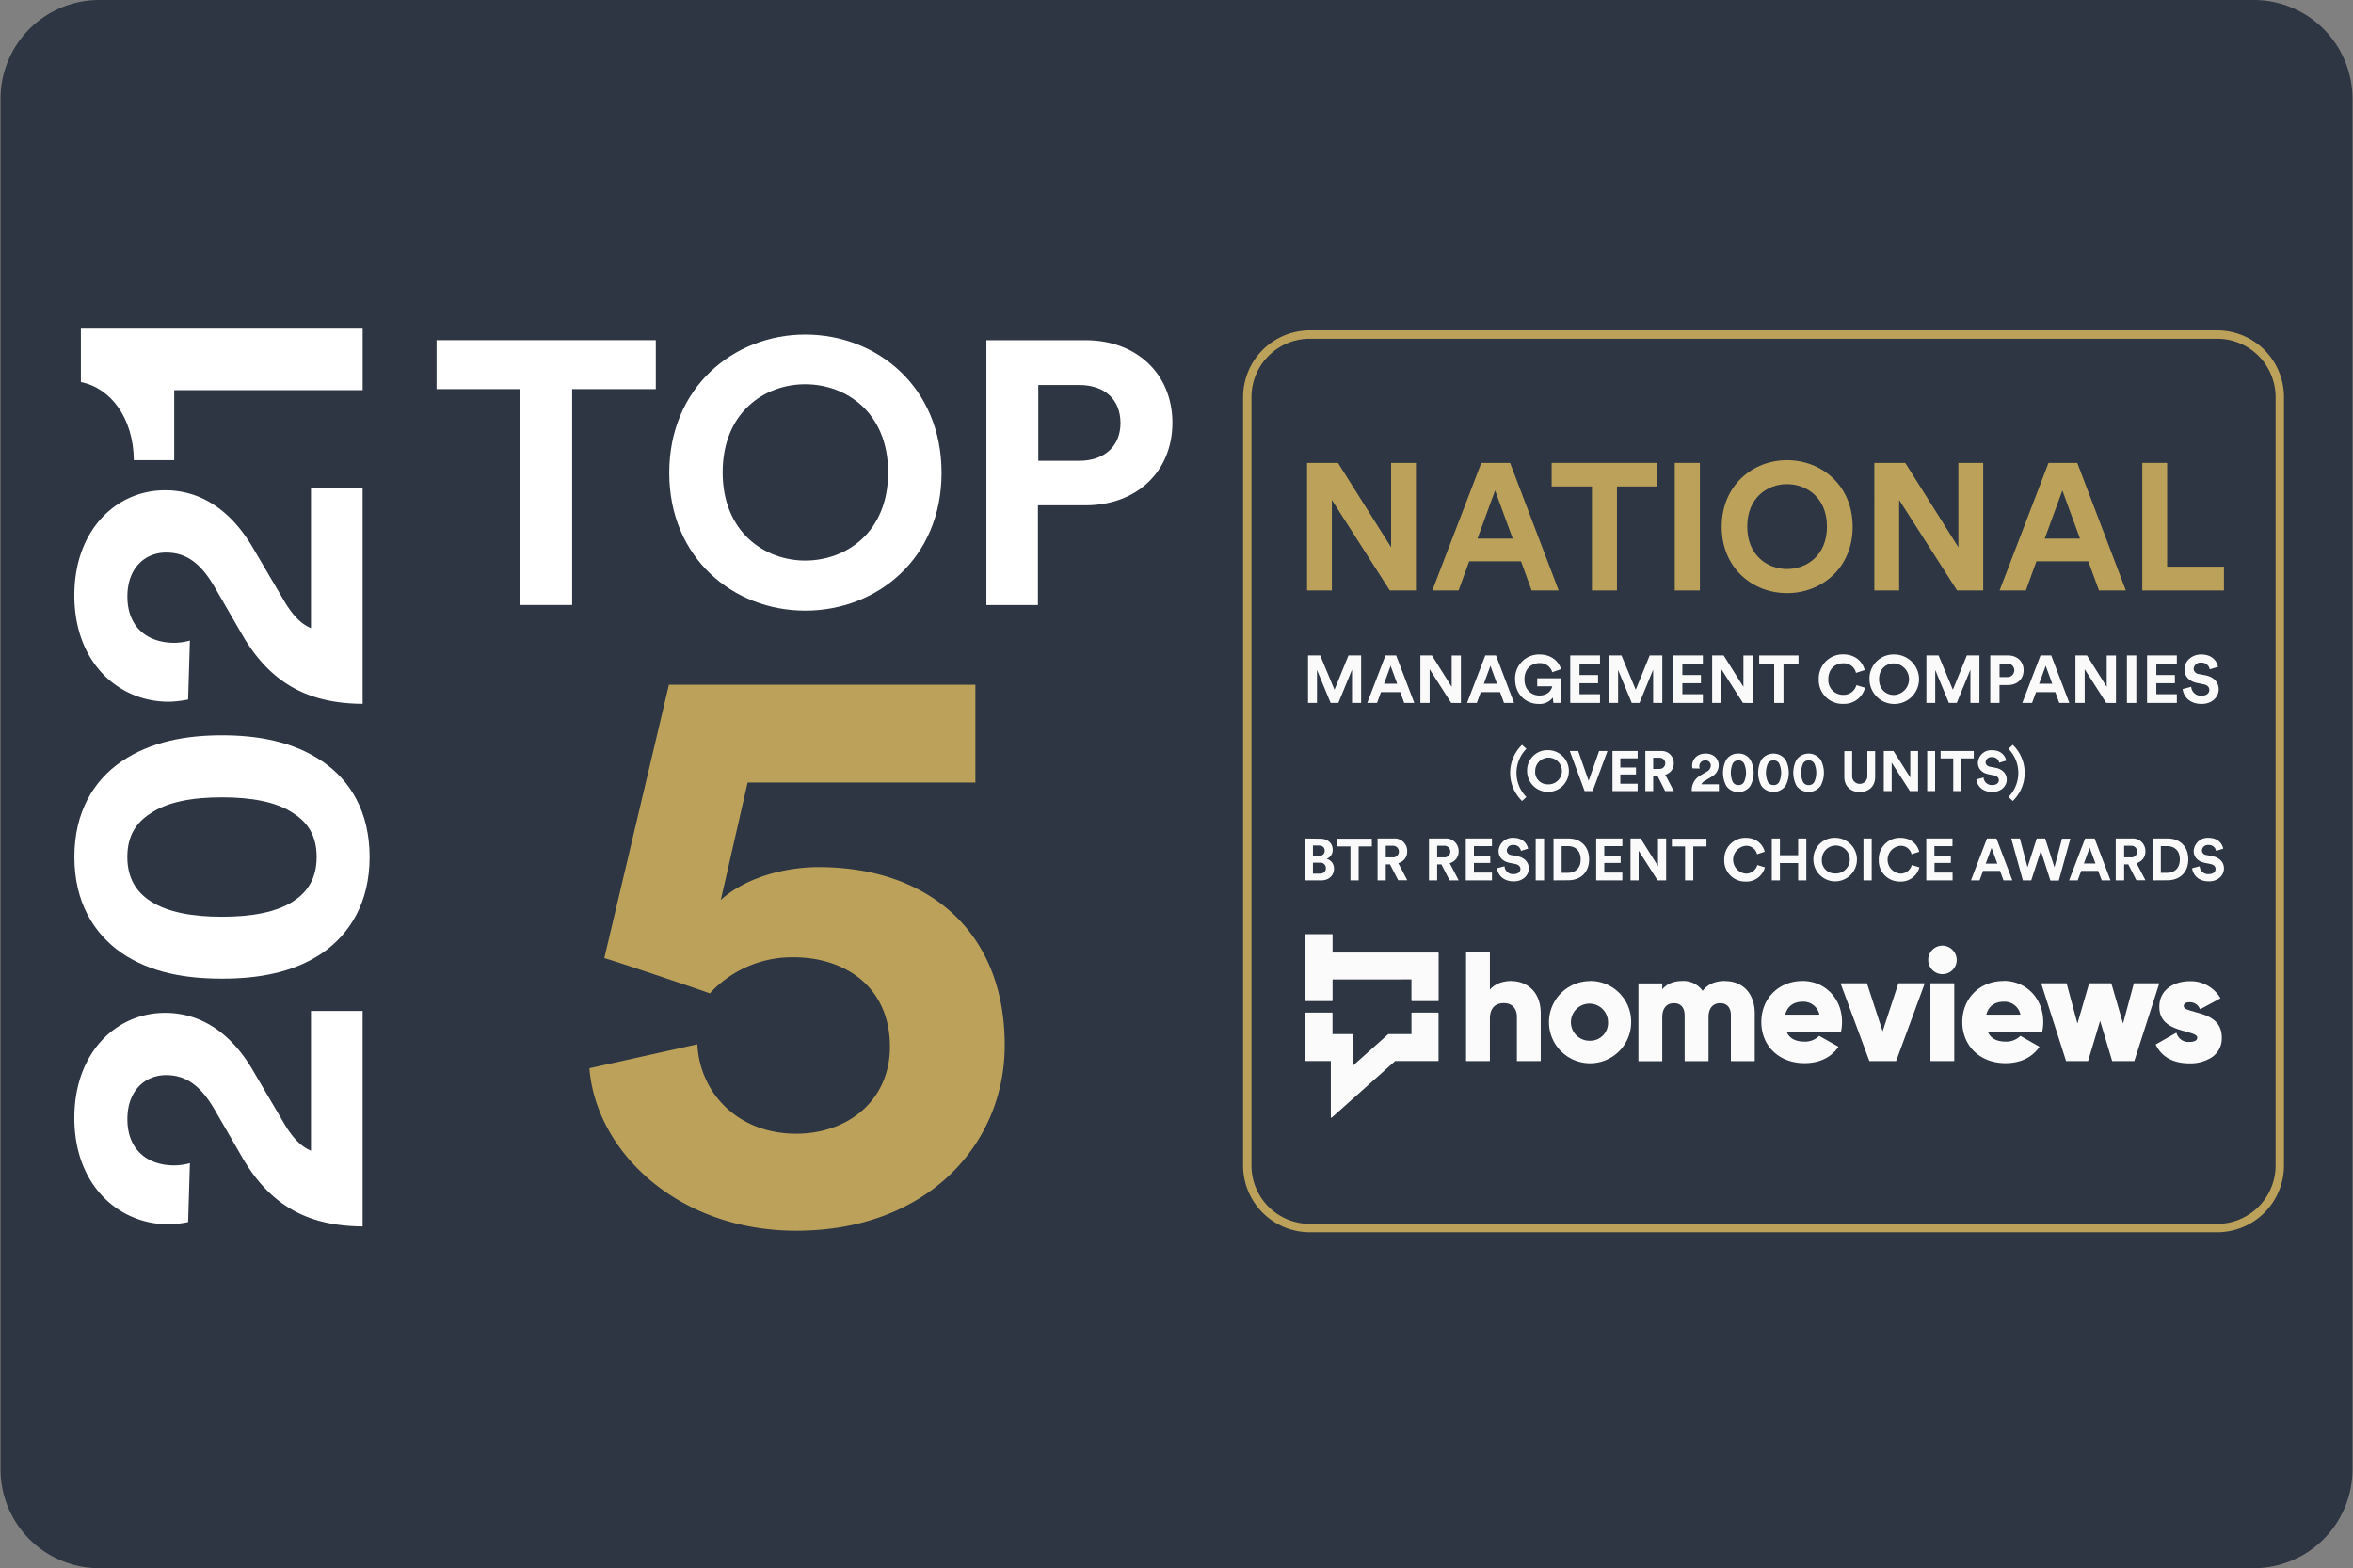 <svg id="Layer_5" data-name="Layer 5" xmlns="http://www.w3.org/2000/svg" xmlns:xlink="http://www.w3.org/1999/xlink" viewBox="0 0 841.89 561.08"><rect x="0" y="0" width="841.89" height="561.08" fill="#808080" stroke="none"/><defs><style>.cls-1,.cls-6{fill:none;}.cls-2{fill:#2d3642;}.cls-3{fill:#fff;}.cls-4{fill:#fbfbfb;}.cls-5{clip-path:url(#clip-path);}.cls-6{stroke:#bba15a;stroke-miterlimit:10;stroke-width:3px;}.cls-7{fill:#fafafa;}.cls-8{fill:#bba15a;}</style><clipPath id="clip-path"><rect class="cls-1" x="467.05" y="334.25" width="327.86" height="65.69"/></clipPath></defs><title>2021_Over2000Units_Badge_Website-01-01-01</title><g id="WhiteBackground"><path class="cls-2" d="M806.35,561.1H35.54A35.35,35.35,0,0,1,.19,525.75V35.37A35.35,35.35,0,0,1,35.54,0H806.35A35.35,35.35,0,0,1,841.7,35.37V525.75A35.35,35.35,0,0,1,806.35,561.1Z"/></g><path class="cls-3" d="M204.72,139.22v77.25H186.14V139.22H156.2V121.71h78.45v17.51Z"/><path class="cls-3" d="M288.11,119.71c25.79,0,48.78,18.84,48.78,49.45s-23,49.32-48.78,49.32-48.65-18.85-48.65-49.32S262.45,119.71,288.11,119.71Zm0,80.86c14.7,0,29.67-10.16,29.67-31.54s-15-31.54-29.67-31.54S258.57,147.65,258.57,169,273.54,200.57,288.11,200.57Z"/><path class="cls-3" d="M371.37,180.79v35.69H352.93V121.72h35.42c18.71,0,31.14,12.43,31.14,29.54s-12.43,29.54-31.14,29.54h-17Zm14.7-15.91c9.22,0,14.84-5.35,14.84-13.5,0-8.42-5.61-13.63-14.84-13.63H371.5v27.13Z"/><path class="cls-4" d="M650.86,363a.14.14,0,0,1-.11.05H638.89a.16.16,0,0,1-.11-.05.13.13,0,0,1,0-.12c.79-2.87,3-4.46,6.14-4.46a5.81,5.81,0,0,1,6,4.46.16.16,0,0,1,0,.12ZM645,351c-8.58,0-14.81,6.18-14.81,14.7s6.34,14.7,15.42,14.7c5.31,0,9.39-1.93,12.13-5.74a.14.14,0,0,0,0-.11.15.15,0,0,0-.06-.09L651,370.69a.14.14,0,0,0-.17,0,7.08,7.08,0,0,1-5.2,2c-3.31,0-5.47-1.21-6.42-3.59h19.39a.13.13,0,0,0,.13-.11,16.38,16.38,0,0,0,.33-3.34C659.11,357.36,653,351,645,351Z"/><path class="cls-4" d="M617.2,351c-3.58,0-6.27,1.19-8,3.54A8.38,8.38,0,0,0,602,351c-3.19,0-5.75,1.07-7.26,3V352a.13.13,0,0,0-.13-.13h-8.27a.13.13,0,0,0-.13.13v27.58a.13.13,0,0,0,.13.13h8.27a.13.13,0,0,0,.13-.13V364c0-3.21,1.52-5.05,4.17-5.05,2.47,0,3.84,1.56,3.84,4.39v16.22a.13.13,0,0,0,.13.13h8.27a.14.14,0,0,0,.14-.13V364c0-3.21,1.52-5.05,4.17-5.05,2.47,0,3.84,1.56,3.84,4.39v16.22a.13.13,0,0,0,.13.13h8.27a.13.13,0,0,0,.13-.13V362.6c0-7-4.15-11.56-10.6-11.56Z"/><path class="cls-4" d="M568.86,372.38a6.64,6.64,0,1,1,6.48-6.64,6.35,6.35,0,0,1-6.48,6.64Zm0-21.34a14.7,14.7,0,1,0,14.75,14.7A14.57,14.57,0,0,0,568.86,351Z"/><g class="cls-5"><path class="cls-4" d="M540.82,351c-3.32,0-6.12,1.13-7.75,3.11V340.92a.13.13,0,0,0-.13-.13h-8.27a.13.13,0,0,0-.13.13v38.61a.13.13,0,0,0,.13.13h8.27a.13.13,0,0,0,.13-.13V364.47c0-3.58,1.77-5.55,5-5.55,3.44,0,4.66,2.52,4.66,4.88v15.72a.13.13,0,0,0,.13.13h8.27a.13.13,0,0,0,.13-.13V362.59c0-8-5.24-11.55-10.44-11.55Z"/></g><g class="cls-5"><path class="cls-4" d="M514.55,340.81H476.78v-6.37a.19.19,0,0,0-.19-.19h-9.35a.19.19,0,0,0-.19.19V358a.19.19,0,0,0,.19.19h9.35a.19.19,0,0,0,.19-.19v-7.56H505V358a.19.19,0,0,0,.19.19h9.35a.19.19,0,0,0,.19-.19V341a.18.18,0,0,0-.19-.19Z"/></g><g class="cls-5"><path class="cls-4" d="M514.55,362.31H505.2a.19.19,0,0,0-.19.19V370H496.8a.19.19,0,0,0-.13.05l-12.46,11.11v-11A.19.19,0,0,0,484,370h-7.24V362.5a.19.19,0,0,0-.19-.19h-9.35a.19.19,0,0,0-.19.19v16.94a.19.19,0,0,0,.19.19h8.94v20.11a.19.19,0,0,0,.12.18l.08,0a.19.19,0,0,0,.13-.05l22.68-20.23,0,0h15.34a.19.19,0,0,0,.19-.19V362.5a.2.2,0,0,0-.2-.19Z"/></g><g class="cls-5"><path class="cls-4" d="M785.19,362c-2.15-.57-3.85-1-3.85-2s.8-1.41,2.18-1.41A3.85,3.85,0,0,1,787.1,361a.27.27,0,0,0,.08.07.12.12,0,0,0,.1,0l7.06-3.81a.18.18,0,0,0,.07-.08.16.16,0,0,0,0-.1,12.26,12.26,0,0,0-10.87-6c-5.45,0-10.95,2.84-10.95,9.18s5.58,7.76,9.65,8.89c2.19.61,3.92,1.09,3.92,2.08,0,1.3-1.55,1.58-2.84,1.58a4.39,4.39,0,0,1-4.56-3.16.11.11,0,0,0-.08-.08.14.14,0,0,0-.11,0l-7.17,4.08a.14.14,0,0,0-.06.18c2.09,4.34,6.24,6.64,12,6.64a14.28,14.28,0,0,0,8.05-2.17,8.15,8.15,0,0,0,3.56-7c0-6.68-5.63-8.16-9.73-9.24Z"/></g><path class="cls-4" d="M772.53,351.87a.17.17,0,0,0-.11-.06h-8.83a.14.14,0,0,0-.13.1l-3.85,14.32-4.17-14.32a.14.14,0,0,0-.13-.1h-7.72a.14.14,0,0,0-.13.1l-4.17,14.32-3.85-14.32a.14.14,0,0,0-.13-.1h-8.83a.14.14,0,0,0-.11.06.13.13,0,0,0,0,.12l8.83,27.58a.13.13,0,0,0,.13.09H747a.14.14,0,0,0,.13-.1l4.28-14.3,4.28,14.3a.14.14,0,0,0,.13.1h7.72a.14.14,0,0,0,.13-.09L772.53,352a.11.11,0,0,0,0-.12Z"/><path class="cls-4" d="M699.09,351.81h-8.27a.13.13,0,0,0-.13.13v27.58a.13.13,0,0,0,.13.13h8.27a.13.13,0,0,0,.13-.13V351.94a.12.12,0,0,0-.13-.13Z"/><path class="cls-4" d="M695,338.35a5.1,5.1,0,1,0,5.1,5.1,5.17,5.17,0,0,0-5.1-5.1Z"/><path class="cls-4" d="M688.49,351.81h-9.16a.14.14,0,0,0-.13.09L673.59,369,668,351.9a.13.13,0,0,0-.13-.09h-9.16a.13.13,0,0,0-.11.06.13.13,0,0,0,0,.12l10.21,27.58a.14.14,0,0,0,.13.09h9.38a.14.14,0,0,0,.13-.09L688.61,352a.14.14,0,0,0-.12-.18Z"/><path class="cls-4" d="M722.81,363a.16.16,0,0,1-.11.05H710.84a.16.16,0,0,1-.11-.05.13.13,0,0,1,0-.12c.79-2.87,3-4.46,6.14-4.46a5.81,5.81,0,0,1,6,4.46.16.16,0,0,1,0,.12ZM716.91,351c-8.58,0-14.81,6.18-14.81,14.7s6.34,14.7,15.42,14.7c5.31,0,9.39-1.93,12.13-5.74a.14.14,0,0,0,0-.11.15.15,0,0,0-.06-.09L723,370.69a.14.14,0,0,0-.17,0,7.08,7.08,0,0,1-5.2,2c-3.31,0-5.47-1.21-6.42-3.59h19.39a.13.13,0,0,0,.13-.11,16.38,16.38,0,0,0,.33-3.34c0-8.37-6.08-14.69-14.14-14.69Z"/><path class="cls-2" d="M446.27,471V454.72h2.8V471Z"/><path class="cls-2" d="M463.77,471l-8-12.33V471H453V454.72h3.51l7.39,11.55V454.72h2.76V471Z"/><path class="cls-2" d="M479,464.64V471h-2.76V454.72h6a5,5,0,1,1,0,9.92Zm2.87-2.44c1.75,0,2.8-1,2.8-2.5a2.49,2.49,0,0,0-2.8-2.55H479v5.05Z"/><path class="cls-2" d="M499.67,466.91h-6.89L491.26,471h-2.92l6.34-16.28h3.19L504.21,471h-3Zm-5.93-2.55h5l-2.48-6.66Z"/><path class="cls-2" d="M511.2,464.57h-2V471H506.4V454.72h6.25a4.81,4.81,0,0,1,5.1,4.94,4.59,4.59,0,0,1-3.67,4.64l3.67,6.7h-3.12Zm.94-2.44a2.51,2.51,0,1,0,0-5h-3v5Z"/><path class="cls-2" d="M527.07,457.31V471h-2.76V457.31H519v-2.59h13.34v2.59Z"/><path class="cls-2" d="M545.42,471l-8-12.33V471h-2.76V454.72h3.51l7.39,11.55V454.72h2.76V471Z"/><path class="cls-2" d="M552.19,471V454.72h10.06v2.57H555v4.32h6.61v2.5H555v4.32h7.3V471Z"/><path class="cls-2" d="M570.36,464.57h-2V471h-2.78V454.72h6.25a4.81,4.81,0,0,1,5.1,4.94,4.59,4.59,0,0,1-3.67,4.64l3.67,6.7h-3.12Zm.94-2.44a2.51,2.51,0,1,0,0-5h-3v5Z"/><path class="cls-2" d="M588.07,459.31a3,3,0,0,0-3.19-2.5,2.57,2.57,0,0,0-2.8,2.34,2.11,2.11,0,0,0,1.91,2.09l2.34.48c2.87.57,4.41,2.39,4.41,4.68,0,2.53-2,4.94-5.76,4.94-4.13,0-6-2.66-6.29-5l2.57-.73a3.5,3.5,0,0,0,3.72,3.26c1.95,0,3-1,3-2.25,0-1.06-.78-1.91-2.18-2.2l-2.3-.48c-2.48-.51-4.13-2.14-4.13-4.57a5.31,5.31,0,0,1,5.53-5c3.83,0,5.33,2.34,5.69,4.16Z"/><path class="cls-2" d="M604,471v-7h-7.65v7h-2.76V454.72h2.76v6.73H604v-6.73h2.78V471Z"/><path class="cls-2" d="M610.69,471V454.72h2.8V471Z"/><path class="cls-2" d="M620.15,464.64V471h-2.76V454.72h6a5,5,0,1,1,0,9.92ZM623,462.2c1.74,0,2.8-1,2.8-2.5a2.49,2.49,0,0,0-2.8-2.55h-2.87v5.05Z"/><path class="cls-2" d="M655.17,454.72H658L653.45,471H650.6l-4-12.31L642.7,471h-2.82l-4.61-16.28h2.89l3.26,11.89,3.81-11.89h2.87l3.88,12Z"/><path class="cls-2" d="M660.27,471V454.72h2.8V471Z"/><path class="cls-2" d="M673.36,457.31V471H670.6V457.31h-5.28v-2.59h13.34v2.59Z"/><path class="cls-2" d="M691.32,471v-7h-7.65v7h-2.76V454.72h2.76v6.73h7.65v-6.73h2.78V471Z"/><path class="cls-2" d="M710.09,457.31V471h-2.76V457.31h-5.28v-2.59h13.34v2.59Z"/><path class="cls-2" d="M728,471v-7h-7.65v7h-2.76V454.72h2.76v6.73H728v-6.73h2.78V471Z"/><path class="cls-2" d="M734.73,471V454.72h10.06v2.57h-7.3v4.32h6.61v2.5h-6.61v4.32h7.3V471Z"/><path class="cls-2" d="M753.61,465.32v-10.6h2.73v10.45c0,2.3,1.26,3.56,3.33,3.56s3.33-1.26,3.33-3.56V454.72h2.76v10.61c0,3.93-2.66,6-6.09,6S753.61,469.25,753.61,465.32Z"/><path class="cls-2" d="M774.39,464l-2.16,2.36V471h-2.76V454.72h2.76v7.81l7-7.81h3.63l-6.59,7.19,6.66,9.09h-3.47Z"/><path class="cls-2" d="M794.81,466.91h-6.89L786.4,471h-2.92l6.34-16.28H793L799.35,471h-3Zm-5.93-2.55h5l-2.48-6.66Z"/><path class="cls-2" d="M811.14,466.91h-6.89L802.73,471h-2.92l6.34-16.28h3.19L815.68,471h-3Zm-5.93-2.55h5l-2.48-6.66Z"/><path class="cls-6" d="M793.3,439.41H468.66A22.39,22.39,0,0,1,446.27,417V142.09a22.39,22.39,0,0,1,22.39-22.39H793.3a22.39,22.39,0,0,1,22.39,22.39V417A22.4,22.4,0,0,1,793.3,439.41Z"/><path class="cls-3" d="M67.31,437.25a36.15,36.15,0,0,1-7,.81c-17.71,0-33.71-13.82-33.71-38.07,0-23.3,14.91-37.59,32.47-37.59,13,0,23.61,7.39,31.22,20.24l11.81,20.08c2.49,4,5.28,7.39,9.17,9v-50h18.48v77.11c-17.71-.16-32.16-5.94-43-24.58l-9.94-17.19c-5.13-8.83-10.41-12.37-17.4-12.37-7.31,0-13.83,5.31-13.83,15.75,0,11.08,7.3,16.54,16.78,16.54a21.5,21.5,0,0,0,5.59-.8Z"/><path class="cls-3" d="M43.54,341c-9.94-6.9-16.93-18.15-16.93-34.37s7-27.47,16.93-34.22c10.41-7.07,23-9.32,35.89-9.32s25.48,2.25,35.89,9.32c9.94,6.75,16.93,18,16.93,34.22s-7,27.47-16.93,34.37c-10.41,7.07-23,9.16-35.89,9.16S54,348.1,43.54,341Zm61.52-18.63c5-3.21,8.24-8.19,8.24-15.74,0-7.71-3.27-12.37-8.24-15.58C99,286.9,90,285.29,79.43,285.29s-19.58,1.61-25.64,5.79c-5,3.21-8.23,7.87-8.23,15.58,0,7.55,3.26,12.53,8.23,15.74,6.06,4,15.07,5.62,25.64,5.62S99,326.42,105.06,322.4Z"/><path class="cls-3" d="M67.31,250.28a37.07,37.07,0,0,1-7,.8c-17.71,0-33.71-13.81-33.71-38.07,0-23.29,14.91-37.59,32.47-37.59,13,0,23.61,7.39,31.22,20.24l11.81,20.08c2.49,4,5.28,7.39,9.17,9v-50h18.48v77.1c-17.71-.16-32.16-5.94-43-24.57l-9.94-17.19c-5.13-8.84-10.41-12.37-17.4-12.37-7.31,0-13.83,5.3-13.83,15.74,0,11.08,7.3,16.55,16.78,16.55a21.51,21.51,0,0,0,5.59-.81Z"/><path class="cls-3" d="M129.76,139.6H62.34v25.06H47.89c-.16-15.26-8.39-25.86-18.95-27.95V117.59H129.76Z"/><path class="cls-7" d="M472.27,300.08c2.91,0,4.56,1.71,4.56,4a3.33,3.33,0,0,1-2.17,3.21,3.54,3.54,0,0,1,2.63,3.54c0,2.43-1.81,4.18-4.62,4.18h-5.78v-15Zm-.44,6.18c1.33,0,2.13-.73,2.13-1.87s-.74-1.86-2.15-1.86h-2.05v3.73Zm.29,6.35c1.42,0,2.26-.74,2.26-1.94a1.94,1.94,0,0,0-2.21-2h-2.41v3.94Z"/><path class="cls-7" d="M486.11,302.85V315h-2.93V302.85h-4.73v-2.77h12.38v2.77Z"/><path class="cls-7" d="M497.33,309.28h-1.52V315h-2.93v-15h5.84a4.49,4.49,0,0,1,4.77,4.6,4.25,4.25,0,0,1-3.19,4.24l3.21,6.12h-3.25Zm.84-2.51a2.09,2.09,0,1,0,0-4.15h-2.36v4.15Z"/><path class="cls-7" d="M515.72,309.28H514.2V315h-2.93v-15h5.84a4.49,4.49,0,0,1,4.77,4.6,4.25,4.25,0,0,1-3.19,4.24L521.9,315h-3.25Zm.84-2.51a2.09,2.09,0,1,0,0-4.15H514.2v4.15Z"/><path class="cls-7" d="M524.45,315v-15h9.36v2.75h-6.45v3.41h5.84v2.6h-5.84v3.46h6.45V315Z"/><path class="cls-7" d="M544.17,304.45a2.56,2.56,0,0,0-2.72-2.11,2.12,2.12,0,0,0-2.34,1.9,1.73,1.73,0,0,0,1.62,1.69l2.09.4c2.72.52,4.18,2.3,4.18,4.4,0,2.3-1.92,4.62-5.4,4.62-4,0-5.72-2.55-6-4.68l2.7-.72a3,3,0,0,0,3.27,2.81c1.56,0,2.42-.78,2.42-1.84,0-.86-.65-1.53-1.81-1.77l-2.09-.42c-2.38-.48-3.92-2-3.92-4.28a5,5,0,0,1,5.21-4.68c3.63,0,5,2.19,5.36,3.88Z"/><path class="cls-7" d="M549.46,315v-15h3v15Z"/><path class="cls-7" d="M555.83,315v-15h5.36c4.26,0,7.38,2.77,7.38,7.49s-3.14,7.47-7.4,7.47Zm5.23-2.7c2.45,0,4.5-1.52,4.5-4.77s-2-4.79-4.47-4.79h-2.35v9.56Z"/><path class="cls-7" d="M571.1,315v-15h9.37v2.75H574v3.41h5.85v2.6H574v3.46h6.46V315Z"/><path class="cls-7" d="M593.08,315l-6.79-10.61V315h-2.91v-15H587l6.22,9.9v-9.9h2.91v15Z"/><path class="cls-7" d="M605.84,302.85V315h-2.93V302.85h-4.73v-2.77h12.38v2.77Z"/><path class="cls-7" d="M616.93,307.57a7.55,7.55,0,0,1,7.62-7.8c4.13,0,6.26,2.53,6.85,5l-2.74.87a3.91,3.91,0,0,0-4.11-3,5,5,0,0,0,0,9.94,4.16,4.16,0,0,0,4.2-3.06l2.72.82a6.8,6.8,0,0,1-6.92,5.08A7.46,7.46,0,0,1,616.93,307.57Z"/><path class="cls-7" d="M643.36,315v-6.2h-6.52V315h-2.91v-15h2.91v6h6.52v-6h2.93v15Z"/><path class="cls-7" d="M656.5,299.77a7.79,7.79,0,1,1-7.68,7.8A7.54,7.54,0,0,1,656.5,299.77Zm0,12.76a5,5,0,1,0-4.66-5A4.62,4.62,0,0,0,656.5,312.53Z"/><path class="cls-7" d="M666.73,315v-15h2.95v15Z"/><path class="cls-7" d="M672.21,307.57a7.55,7.55,0,0,1,7.62-7.8c4.13,0,6.26,2.53,6.85,5l-2.74.87a3.91,3.91,0,0,0-4.11-3,5,5,0,0,0,0,9.94,4.15,4.15,0,0,0,4.19-3.06l2.73.82a6.81,6.81,0,0,1-6.92,5.08A7.46,7.46,0,0,1,672.21,307.57Z"/><path class="cls-7" d="M689.21,315v-15h9.37v2.75h-6.46v3.41H698v2.6h-5.84v3.46h6.46V315Z"/><path class="cls-7" d="M715.6,311.62h-6.08L708.28,315H705.2l5.73-15h3.38L720,315h-3.16ZM710.49,309h4.14l-2.07-5.65Z"/><path class="cls-7" d="M737.76,300.08h3l-4.14,15h-3l-3.42-10.65L726.77,315h-3l-4.16-15h3.08l2.74,10.3,3.31-10.3h3l3.33,10.34Z"/><path class="cls-7" d="M750.71,311.62h-6.07L743.39,315h-3.08l5.74-15h3.38l5.69,15H752Zm-5.1-2.66h4.13l-2.07-5.65Z"/><path class="cls-7" d="M761.49,309.28H760V315H757v-15h5.84a4.49,4.49,0,0,1,4.77,4.6,4.25,4.25,0,0,1-3.19,4.24l3.21,6.12h-3.25Zm.84-2.51a2.09,2.09,0,1,0,0-4.15H760v4.15Z"/><path class="cls-7" d="M770.22,315v-15h5.36c4.26,0,7.38,2.77,7.38,7.49s-3.14,7.47-7.4,7.47Zm5.23-2.7c2.45,0,4.49-1.52,4.49-4.77s-2-4.79-4.47-4.79h-2.34v9.56Z"/><path class="cls-7" d="M792.89,304.45a2.55,2.55,0,0,0-2.72-2.11,2.12,2.12,0,0,0-2.34,1.9,1.73,1.73,0,0,0,1.63,1.69l2.08.4c2.72.52,4.18,2.3,4.18,4.4,0,2.3-1.92,4.62-5.4,4.62-4,0-5.71-2.55-6-4.68l2.7-.72a3,3,0,0,0,3.27,2.81c1.56,0,2.43-.78,2.43-1.84,0-.86-.66-1.53-1.82-1.77l-2.08-.42c-2.39-.48-3.93-2-3.93-4.28a5,5,0,0,1,5.21-4.68c3.63,0,5,2.19,5.36,3.88Z"/><path class="cls-8" d="M497.25,211.26l-20.72-32.37v32.37h-8.88V165.63h11.07l19,30.18V165.63h8.89v45.63Z"/><path class="cls-8" d="M544.2,200.83H525.66l-3.79,10.43h-9.4L530,165.63h10.3l17.38,45.63H548Zm-15.58-8.11h12.62l-6.31-17.24Z"/><path class="cls-8" d="M578.53,174.05v37.21h-8.95V174.05H555.17v-8.42h37.77v8.42Z"/><path class="cls-8" d="M599.21,211.26V165.63h9v45.63Z"/><path class="cls-8" d="M639.38,164.66c12.42,0,23.49,9.08,23.49,23.81s-11.07,23.75-23.49,23.75S616,203.15,616,188.47,627,164.66,639.38,164.66Zm0,38.94c7.08,0,14.29-4.89,14.29-15.19s-7.21-15.19-14.29-15.19-14.23,4.89-14.23,15.19S632.36,203.6,639.38,203.6Z"/><path class="cls-8" d="M700.22,211.26,679.5,178.89v32.37h-8.88V165.63h11.07l19,30.18V165.63h8.89v45.63Z"/><path class="cls-8" d="M747.17,200.83H728.63l-3.79,10.43h-9.4l17.5-45.63h10.3l17.38,45.63H751Zm-15.58-8.11h12.62l-6.31-17.24Z"/><path class="cls-8" d="M766.5,211.26V165.63h8.89v37.13h20.33v8.5Z"/><path class="cls-8" d="M249.51,373.65c.9,17.63,14.69,32,35.37,32,18.57,0,33.54-12,33.54-31.13,0-21.74-16.46-32-34.44-32a40.07,40.07,0,0,0-30,12.91c-3.9-1.46-33.56-11.45-37.76-12.62L239.34,245H349v35h-81.5l-9.59,42c8.39-7.63,22.18-11.74,35.06-11.74,39,0,66.52,22.91,66.52,63.73,0,35.54-27.88,66.37-74.6,66.37-42.25,0-71.62-28.19-74-58.14Z"/><path class="cls-7" d="M544.57,266.49l1.56,1.44a12.26,12.26,0,0,0,0,17.24l-1.56,1.42a14,14,0,0,1,0-20.1Z"/><path class="cls-7" d="M553.75,268.41a7.47,7.47,0,1,1-7.36,7.48A7.23,7.23,0,0,1,553.75,268.41Zm0,12.23a4.78,4.78,0,1,0-4.47-4.77A4.42,4.42,0,0,0,553.75,280.64Z"/><path class="cls-7" d="M572.14,268.72h3l-5.31,14.33h-2.87l-5.3-14.33h3l3.74,10.65Z"/><path class="cls-7" d="M576.93,283.05V268.72h9v2.62h-6.19v3.28h5.6v2.49h-5.6v3.31h6.19v2.63Z"/><path class="cls-7" d="M593,277.53H591.5v5.52h-2.81V268.72h5.6a4.3,4.3,0,0,1,4.57,4.4,4.08,4.08,0,0,1-3.05,4.07l3.07,5.86h-3.11Zm.81-2.41a2,2,0,1,0,0-4H591.5v4Z"/><path class="cls-7" d="M605.53,274.92a4.92,4.92,0,0,1-.1-.91c0-2.3,1.74-4.38,4.79-4.38s4.73,1.94,4.73,4.22a4.7,4.7,0,0,1-2.55,4.06l-2.53,1.54a2.69,2.69,0,0,0-1.13,1.19H615v2.41h-9.7a6,6,0,0,1,3.09-5.6l2.16-1.29a2.58,2.58,0,0,0,1.56-2.27,1.8,1.8,0,0,0-2-1.8,2,2,0,0,0-2.09,2.19,2.85,2.85,0,0,0,.11.72Z"/><path class="cls-7" d="M617.63,271.83a5,5,0,0,1,4.33-2.2,4.91,4.91,0,0,1,4.31,2.2,9.91,9.91,0,0,1,0,9.34,4.91,4.91,0,0,1-4.31,2.2,5,5,0,0,1-4.33-2.2,10.06,10.06,0,0,1,0-9.34Zm2.35,8a2.2,2.2,0,0,0,2,1.07,2.14,2.14,0,0,0,2-1.07,8,8,0,0,0,0-6.68,2.14,2.14,0,0,0-2-1.07,2.2,2.2,0,0,0-2,1.07,8.21,8.21,0,0,0,0,6.68Z"/><path class="cls-7" d="M630.21,271.83a5.33,5.33,0,0,1,8.63,0,9.91,9.91,0,0,1,0,9.34,5.33,5.33,0,0,1-8.63,0,10,10,0,0,1,0-9.34Zm2.34,8a2.2,2.2,0,0,0,2,1.07,2.14,2.14,0,0,0,2-1.07,8,8,0,0,0,0-6.68,2.14,2.14,0,0,0-2-1.07,2.2,2.2,0,0,0-2,1.07,8.21,8.21,0,0,0,0,6.68Z"/><path class="cls-7" d="M642.78,271.83a5.33,5.33,0,0,1,8.63,0,9.91,9.91,0,0,1,0,9.34,5.33,5.33,0,0,1-8.63,0,10,10,0,0,1,0-9.34Zm2.34,8a2.21,2.21,0,0,0,2,1.07,2.14,2.14,0,0,0,2-1.07,8,8,0,0,0,0-6.68,2.14,2.14,0,0,0-2-1.07,2.21,2.21,0,0,0-2,1.07,8.21,8.21,0,0,0,0,6.68Z"/><path class="cls-7" d="M659.89,278v-9.25h2.79v9a2.72,2.72,0,1,0,5.44,0v-9h2.79V278c0,3.52-2.44,5.4-5.52,5.4S659.89,281.49,659.89,278Z"/><path class="cls-7" d="M683.34,283.05l-6.51-10.17v10.17H674V268.72h3.48l6,9.48v-9.48h2.79v14.33Z"/><path class="cls-7" d="M689.54,283.05V268.72h2.83v14.33Z"/><path class="cls-7" d="M701.67,271.36v11.69h-2.81V271.36h-4.53v-2.64H706.2v2.64Z"/><path class="cls-7" d="M715.29,272.9a2.44,2.44,0,0,0-2.6-2,2,2,0,0,0-2.25,1.82c0,.79.51,1.41,1.56,1.62l2,.38c2.61.51,4,2.2,4,4.23,0,2.2-1.84,4.42-5.17,4.42-3.8,0-5.48-2.44-5.7-4.49l2.58-.68a2.89,2.89,0,0,0,3.14,2.69c1.49,0,2.32-.75,2.32-1.76,0-.83-.63-1.48-1.74-1.7l-2-.41c-2.28-.46-3.76-1.94-3.76-4.1a4.75,4.75,0,0,1,5-4.49c3.48,0,4.82,2.11,5.14,3.72Z"/><path class="cls-7" d="M720.16,286.59l-1.55-1.42a12.29,12.29,0,0,0,0-17.24l1.55-1.44a14,14,0,0,1,0,20.1Z"/><path class="cls-7" d="M483.74,251.52V239.61l-4.89,11.91h-2.76l-4.89-11.81v11.81H468v-17h4.36l5.11,12.27,5-12.27H487v17Z"/><path class="cls-7" d="M501,247.64h-6.9l-1.41,3.88h-3.5l6.52-17h3.83l6.48,17h-3.6Zm-5.8-3h4.7l-2.35-6.42Z"/><path class="cls-7" d="M519.23,251.52l-7.72-12.05v12.05H508.2v-17h4.13l7.07,11.24V234.53h3.3v17Z"/><path class="cls-7" d="M536.71,247.64h-6.9l-1.42,3.88H524.9l6.52-17h3.83l6.47,17h-3.6Zm-5.8-3h4.7l-2.35-6.42Z"/><path class="cls-7" d="M555.8,251.52l-.22-1.94a5.85,5.85,0,0,1-5,2.3c-4.58,0-8.49-3.35-8.49-8.84a8.55,8.55,0,0,1,8.7-8.87c4.46,0,6.92,2.61,7.76,5.23l-3.16,1.12a4.53,4.53,0,0,0-4.6-3.26c-2.56,0-5.35,1.75-5.35,5.78,0,3.83,2.52,5.82,5.37,5.82,3.14,0,4.37-2.11,4.56-3.3H550v-2.88h8.48v8.84Z"/><path class="cls-7" d="M561.82,251.52v-17h10.65v3.12h-7.34v3.88h6.64v2.95h-6.64v3.93h7.34v3.11Z"/><path class="cls-7" d="M591.48,251.52V239.61l-4.89,11.91h-2.76l-4.89-11.81v11.81h-3.16v-17h4.36l5.11,12.27,5-12.27h4.51v17Z"/><path class="cls-7" d="M598.63,251.52v-17h10.64v3.12h-7.33v3.88h6.64v2.95h-6.64v3.93h7.33v3.11Z"/><path class="cls-7" d="M623.61,251.52l-7.71-12.05v12.05h-3.31v-17h4.12l7.07,11.24V234.53h3.31v17Z"/><path class="cls-7" d="M638.12,237.67v13.85h-3.33V237.67h-5.37v-3.14h14.07v3.14Z"/><path class="cls-7" d="M650.74,243a8.58,8.58,0,0,1,8.65-8.87c4.7,0,7.12,2.88,7.79,5.63l-3.12,1a4.43,4.43,0,0,0-4.67-3.43c-2.54,0-5.23,1.82-5.23,5.68a5.25,5.25,0,0,0,5.28,5.61,4.73,4.73,0,0,0,4.77-3.48l3.09.94a7.73,7.73,0,0,1-7.86,5.77A8.48,8.48,0,0,1,650.74,243Z"/><path class="cls-7" d="M677.61,234.17a8.86,8.86,0,1,1-8.72,8.87A8.57,8.57,0,0,1,677.61,234.17Zm0,14.5a5.66,5.66,0,0,0,0-11.31c-2.61,0-5.29,1.82-5.29,5.65S675,248.67,677.61,248.67Z"/><path class="cls-7" d="M705,251.52V239.61l-4.89,11.91H697.3l-4.89-11.81v11.81h-3.16v-17h4.36l5.11,12.27,5-12.27h4.5v17Z"/><path class="cls-7" d="M715.41,245.12v6.4H712.1v-17h6.35c3.36,0,5.59,2.23,5.59,5.3s-2.23,5.29-5.59,5.29Zm2.63-2.85a2.44,2.44,0,1,0,0-4.86h-2.61v4.86Z"/><path class="cls-7" d="M735.38,247.64h-6.9l-1.42,3.88h-3.5l6.52-17h3.84l6.47,17h-3.6Zm-5.8-3h4.7l-2.35-6.42Z"/><path class="cls-7" d="M753.6,251.52l-7.71-12.05v12.05h-3.31v-17h4.12l7.07,11.24V234.53h3.31v17Z"/><path class="cls-7" d="M761,251.52v-17h3.36v17Z"/><path class="cls-7" d="M768.21,251.52v-17h10.65v3.12h-7.34v3.88h6.64v2.95h-6.64v3.93h7.34v3.11Z"/><path class="cls-7" d="M790.63,239.49a2.9,2.9,0,0,0-3.09-2.4,2.41,2.41,0,0,0-2.66,2.16,2,2,0,0,0,1.84,1.92l2.37.45c3.1.6,4.75,2.62,4.75,5,0,2.62-2.18,5.25-6.14,5.25-4.5,0-6.49-2.9-6.76-5.32l3.07-.81a3.42,3.42,0,0,0,3.72,3.18c1.77,0,2.75-.88,2.75-2.08,0-1-.74-1.75-2.06-2l-2.37-.48c-2.71-.55-4.46-2.3-4.46-4.87,0-3,2.71-5.32,5.92-5.32,4.12,0,5.71,2.49,6.09,4.41Z"/></svg>